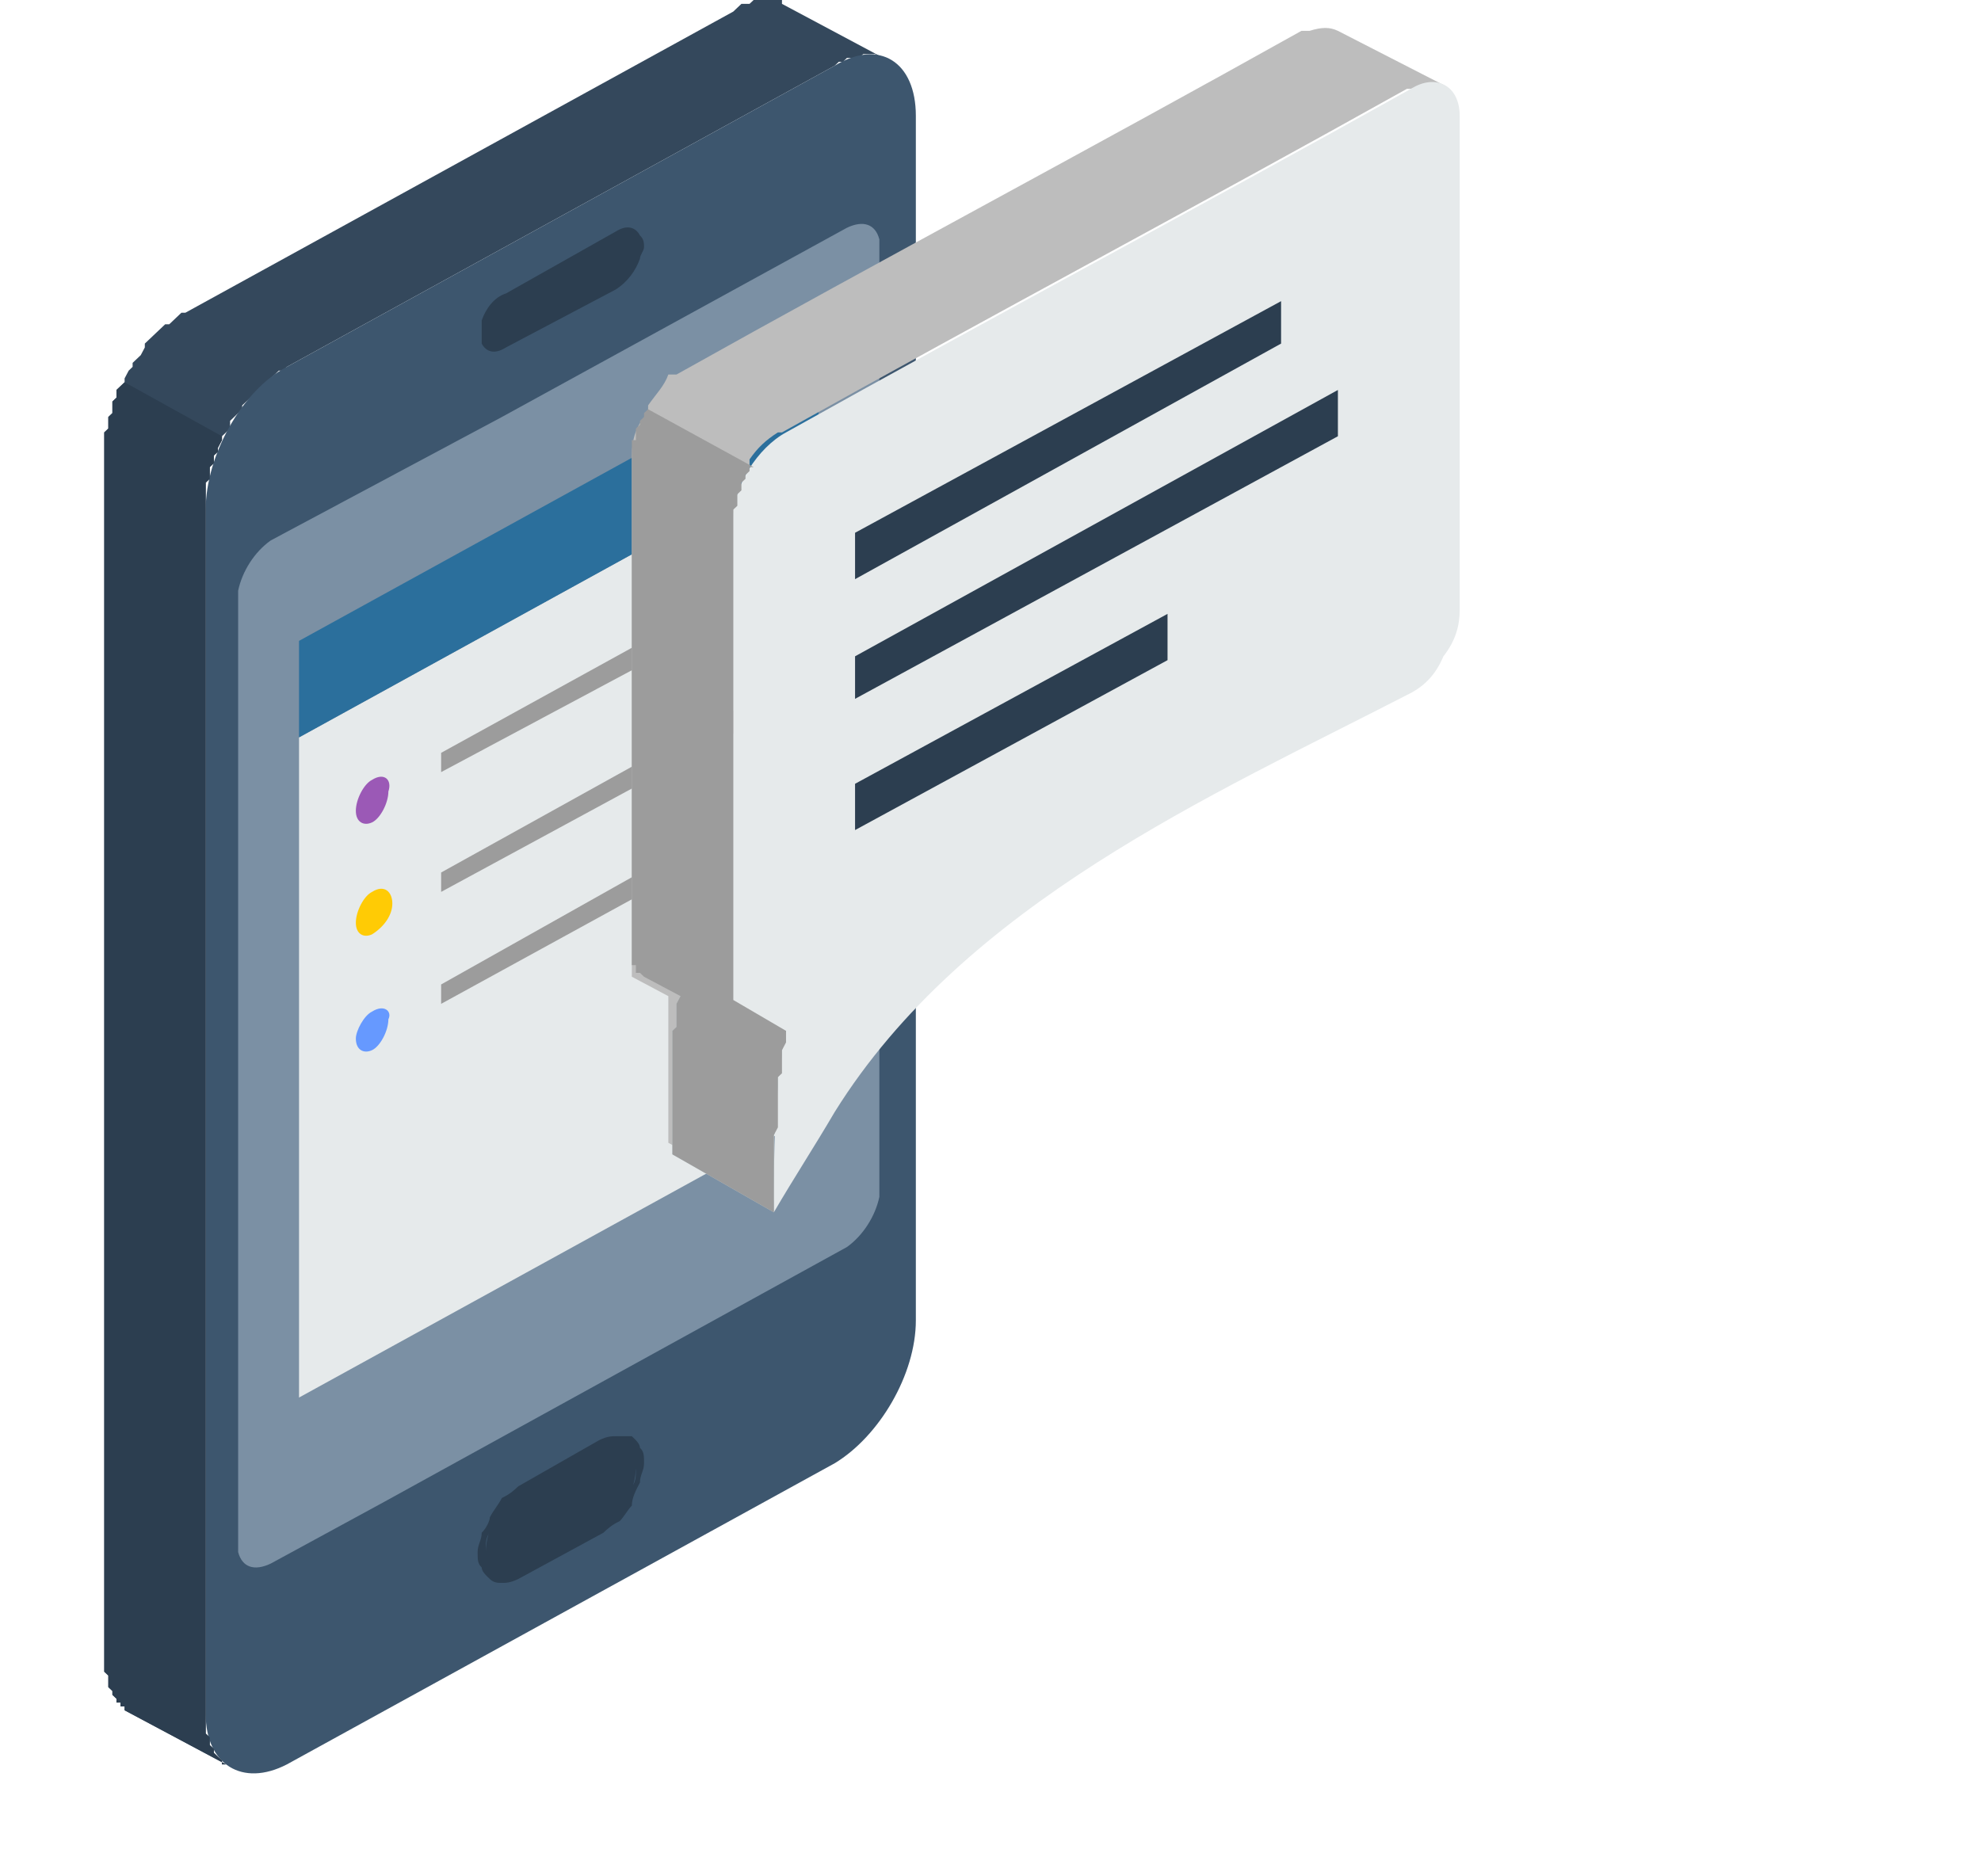 <svg width="19" height="18" viewBox="0 0 19 18" fill="none" xmlns="http://www.w3.org/2000/svg">
<path fill-rule="evenodd" clip-rule="evenodd" d="M8.473 0.556L7.5 0.037V0H7.461H7.422H7.383H7.344H7.305H7.266H7.228L7.189 0.037H7.15H7.111L7.072 0.074L7.033 0.111L1.778 3H1.74L1.701 3.037L1.662 3.074L1.623 3.111H1.584L1.545 3.148L1.506 3.185L1.467 3.222L1.428 3.259L1.389 3.296V3.333L1.35 3.407L1.311 3.444L1.272 3.481V3.519L1.234 3.556L1.195 3.63V3.667L1.156 3.704L1.117 3.741V3.815L1.078 3.852V3.889V3.963L1.039 4V4.037V4.111L1 4.148V4.185V4.259V4.296V4.333V15.889V15.926V16V16.037L1.039 16.074V16.111V16.148V16.185L1.078 16.222V16.259L1.117 16.296V16.333H1.156V16.37H1.195V16.407L2.168 16.926H2.129V16.889L2.09 16.852L2.051 16.815V16.778L2.012 16.741V16.704V16.667L1.973 16.63V16.593V16.556V16.518V16.482V16.407V4.889V4.815V4.778V4.741V4.667V4.63L2.012 4.593V4.519V4.481L2.051 4.444V4.37L2.09 4.333V4.296L2.129 4.222V4.185L2.168 4.148L2.207 4.111V4.037L2.246 4L2.284 3.963L2.323 3.926V3.889L2.362 3.852L2.401 3.815L2.44 3.778L2.479 3.741L2.518 3.704L2.557 3.667L2.596 3.63L2.635 3.593L2.674 3.556H2.713L2.752 3.519L8.006 0.63L8.045 0.593H8.084L8.123 0.556H8.162H8.201H8.24L8.278 0.519H8.317H8.356H8.395L8.434 0.556H8.473Z" fill="#34485C"/>
<path fill-rule="evenodd" clip-rule="evenodd" d="M2.752 16.926L8.006 14.037C8.434 13.778 8.784 13.185 8.784 12.667V1.111C8.784 0.593 8.434 0.37 8.006 0.63L2.752 3.519C2.323 3.741 1.973 4.37 1.973 4.889V16.444C1.973 16.926 2.323 17.148 2.752 16.926Z" fill="#3D566E"/>
<path fill-rule="evenodd" clip-rule="evenodd" d="M4.814 4L8.123 2.185C8.278 2.111 8.395 2.148 8.434 2.296V2.333V2.37V11.37V11.407C8.434 11.444 8.434 11.444 8.434 11.482C8.395 11.667 8.278 11.852 8.123 11.963L3.686 14.407L2.596 15C2.44 15.074 2.323 15.037 2.284 14.889V14.852V14.815V5.815V5.741C2.284 5.704 2.284 5.704 2.284 5.667C2.323 5.481 2.44 5.296 2.596 5.185L4.814 4Z" fill="#7B90A4"/>
<path fill-rule="evenodd" clip-rule="evenodd" d="M5.904 2.704C6.177 2.556 6.177 2.111 5.904 2.259L4.853 2.852C4.581 3 4.581 3.444 4.853 3.296L5.904 2.704Z" fill="#2C3E50"/>
<path fill-rule="evenodd" clip-rule="evenodd" d="M5.904 2.778C6.021 2.704 6.099 2.593 6.138 2.481C6.138 2.444 6.177 2.407 6.177 2.37C6.177 2.333 6.177 2.296 6.138 2.259C6.099 2.185 6.021 2.148 5.904 2.222L4.853 2.815C4.737 2.852 4.659 2.963 4.62 3.074C4.62 3.111 4.62 3.148 4.62 3.185C4.62 3.222 4.62 3.259 4.62 3.296C4.659 3.37 4.737 3.407 4.853 3.333L5.904 2.778ZM6.06 2.481C6.021 2.556 5.982 2.63 5.904 2.667L4.853 3.259C4.775 3.296 4.698 3.296 4.698 3.222C4.698 3.185 4.698 3.185 4.698 3.148C4.698 3.111 4.698 3.111 4.698 3.074C4.737 3 4.775 2.926 4.853 2.889L5.904 2.296C5.982 2.259 6.021 2.296 6.06 2.333C6.06 2.37 6.06 2.37 6.06 2.407C6.06 2.444 6.06 2.444 6.06 2.481Z" fill="#2C3E50"/>
<path fill-rule="evenodd" clip-rule="evenodd" d="M7.85 4.333L2.868 7.074V13.407L7.85 10.667V4.333Z" fill="#E6EAEB"/>
<path fill-rule="evenodd" clip-rule="evenodd" d="M7.85 4.333L2.868 7.074V6.148L7.85 3.407V4.333Z" fill="#2B6F9C"/>
<path fill-rule="evenodd" clip-rule="evenodd" d="M3.569 7.481C3.491 7.519 3.413 7.667 3.413 7.778C3.413 7.889 3.491 7.926 3.569 7.889C3.647 7.852 3.725 7.704 3.725 7.593C3.763 7.481 3.686 7.407 3.569 7.481Z" fill="#9B59B6"/>
<path fill-rule="evenodd" clip-rule="evenodd" d="M3.569 8.556C3.491 8.593 3.413 8.741 3.413 8.852C3.413 8.963 3.491 9 3.569 8.963C3.686 8.889 3.763 8.778 3.763 8.667C3.763 8.556 3.686 8.481 3.569 8.556Z" fill="#FFCB05"/>
<path fill-rule="evenodd" clip-rule="evenodd" d="M3.569 9.704C3.491 9.741 3.413 9.889 3.413 9.963C3.413 10.074 3.491 10.111 3.569 10.074C3.647 10.037 3.725 9.889 3.725 9.778C3.763 9.704 3.686 9.63 3.569 9.704Z" fill="#6699FF"/>
<path fill-rule="evenodd" clip-rule="evenodd" d="M4.231 9.63L6.799 8.222V8L4.231 9.444V9.63Z" fill="#9C9C9C"/>
<path fill-rule="evenodd" clip-rule="evenodd" d="M4.231 8.556L7.033 7.037V6.815L4.231 8.37V8.556Z" fill="#9C9C9C"/>
<path fill-rule="evenodd" clip-rule="evenodd" d="M4.231 7.407L6.449 6.222V6L4.231 7.222V7.407Z" fill="#9C9C9C"/>
<path fill-rule="evenodd" clip-rule="evenodd" d="M5.787 13.852C5.865 13.815 5.943 13.815 6.021 13.852C6.06 13.889 6.099 13.963 6.099 14.074C6.099 14.185 6.06 14.296 6.021 14.407C5.943 14.518 5.865 14.593 5.787 14.63L4.97 15.074C4.892 15.148 4.814 15.148 4.736 15.111C4.698 15.074 4.659 15 4.659 14.889C4.659 14.778 4.698 14.667 4.736 14.556C4.814 14.444 4.892 14.37 4.97 14.296L5.787 13.852Z" fill="#2C3E50"/>
<path fill-rule="evenodd" clip-rule="evenodd" d="M5.787 13.926C5.826 13.889 5.865 13.889 5.904 13.889C5.943 13.889 5.982 13.889 5.982 13.926C6.021 13.926 6.021 13.963 6.06 14C6.06 14.037 6.099 14.074 6.099 14.111C6.099 14.148 6.099 14.222 6.06 14.259C6.06 14.296 6.021 14.37 5.982 14.407C5.943 14.444 5.943 14.482 5.904 14.518C5.865 14.556 5.826 14.593 5.787 14.593L4.97 15.037C4.931 15.074 4.892 15.074 4.853 15.074C4.814 15.074 4.775 15.074 4.775 15.037C4.737 15.037 4.737 15 4.698 14.963C4.698 14.926 4.659 14.889 4.659 14.852C4.659 14.815 4.659 14.741 4.698 14.704C4.698 14.667 4.737 14.593 4.775 14.556C4.814 14.518 4.814 14.482 4.853 14.444C4.892 14.407 4.931 14.37 4.97 14.37L5.787 13.926ZM5.904 13.778C5.865 13.778 5.826 13.778 5.748 13.815L4.97 14.259C4.931 14.296 4.892 14.333 4.814 14.37C4.775 14.444 4.737 14.482 4.698 14.556C4.698 14.593 4.659 14.667 4.62 14.704C4.62 14.778 4.581 14.815 4.581 14.889C4.581 14.963 4.581 15 4.62 15.037C4.62 15.074 4.659 15.111 4.698 15.148C4.737 15.185 4.775 15.185 4.814 15.185C4.853 15.185 4.892 15.185 4.97 15.148L5.787 14.704C5.826 14.667 5.865 14.63 5.943 14.593C5.982 14.556 6.021 14.482 6.06 14.444C6.06 14.37 6.099 14.296 6.138 14.222C6.138 14.148 6.177 14.111 6.177 14.037C6.177 13.963 6.177 13.926 6.138 13.889C6.138 13.852 6.099 13.815 6.06 13.778C6.021 13.778 5.982 13.778 5.904 13.778Z" fill="#2C3E50"/>
<path fill-rule="evenodd" clip-rule="evenodd" d="M1.195 3.667L1.156 3.704L1.117 3.741V3.815L1.078 3.852V3.889V3.963L1.039 4V4.037V4.111L1 4.148V4.185V4.259V4.296V4.333V15.889V15.926V16V16.037L1.039 16.074V16.111V16.148V16.185L1.078 16.222V16.259L1.117 16.296V16.333H1.156V16.37H1.195V16.407L2.168 16.926H2.129V16.889L2.09 16.852L2.051 16.815V16.778L2.012 16.741V16.704V16.667L1.973 16.63V16.593V16.555V16.518V16.482V16.407V4.889V4.815V4.778V4.741V4.667V4.63L2.012 4.593V4.519V4.481L2.051 4.444V4.37L2.09 4.333V4.296L2.129 4.222V4.185L1.195 3.667Z" fill="#2C3E50"/>
<path fill-rule="evenodd" clip-rule="evenodd" d="M7.811 10.482C7.85 10.074 7.928 9.741 8.006 9.333L7.734 9.481C7.539 9.556 7.383 9.481 7.383 9.296V5C7.383 4.778 7.539 4.519 7.734 4.444C9.602 3.444 11.431 2.407 13.299 1.407C13.494 1.296 13.65 1.37 13.65 1.593C13.65 2.593 13.65 4.852 13.65 5.889C13.65 6 13.611 6.111 13.533 6.222C13.494 6.296 13.416 6.37 13.299 6.407C11.587 7.333 8.707 8.704 7.811 10.482Z" fill="#E6EAEB"/>
<path fill-rule="evenodd" clip-rule="evenodd" d="M7.539 9.889L7.033 9.593V4.926V4.889C7.033 4.741 7.111 4.593 7.189 4.481V4.444V4.407C7.266 4.296 7.344 4.222 7.461 4.148H7.5C9.485 3.037 11.509 1.963 13.494 0.852H13.533C13.65 0.815 13.727 0.778 13.844 0.815L12.832 0.296C12.755 0.259 12.677 0.259 12.56 0.296H12.521H12.482C10.497 1.407 8.473 2.481 6.488 3.593H6.449H6.41C6.371 3.704 6.293 3.778 6.216 3.889V3.926V3.963C6.099 4.074 6.06 4.222 6.06 4.37V4.407V9.074V9.111V9.148V9.185V9.222V9.259V9.296V9.333V9.37L6.41 9.556V9.63V9.704V9.741V9.815V9.889V9.926V9.963V10V10.037V10.074V10.111V10.148V10.185V10.222V10.259V10.296V10.333V10.37V10.407V10.444V10.482V10.741V10.778V10.815V10.852V10.889V10.926V10.963L7.422 11.518V11.444V11.407V11.37V11.333V11.259V11.185V11.148V11.074V11.037V11V10.963V10.926V10.889V10.852V10.815V10.778V10.741V10.704V10.667V10.63V10.556V10.518V10.444V10.37V10.296V10.222V10.148V10.074V10L7.539 9.889Z" fill="#BDBDBD"/>
<path fill-rule="evenodd" clip-rule="evenodd" d="M7.539 9.889L7.189 9.926L6.332 9.444L6.527 9.556L6.488 9.63V9.667V9.741V9.778V9.852L6.449 9.889V9.963V10V10.074V10.111V10.185V10.222V10.296V10.333V10.37V10.444V10.482V10.556V10.593V10.63V10.704V10.741V10.815V10.852V10.926V10.963V11V11.074L7.422 11.63V11.556V11.518V11.444V11.407V11.37V11.296V11.259V11.185V11.148V11.074V11.037V11V10.926V10.889L7.461 10.815V10.778V10.704V10.667V10.63V10.556V10.518V10.444V10.407V10.333L7.5 10.296V10.222V10.185V10.111V10.074L7.539 10V9.926V9.889Z" fill="#BCCBCF"/>
<path fill-rule="evenodd" clip-rule="evenodd" d="M14 5.852C14 4.704 14 2.296 14 1.111C14 0.815 13.767 0.704 13.533 0.852C11.548 1.963 9.524 3.037 7.539 4.148C7.266 4.296 7.033 4.667 7.033 4.963V9.63C7.033 9.926 7.266 10.037 7.5 9.889H7.539C7.422 10.518 7.422 11.037 7.422 11.63C7.617 11.296 7.811 11 8.006 10.667C9.252 8.667 11.626 7.63 13.494 6.667C13.65 6.593 13.767 6.481 13.844 6.296C13.961 6.148 14 6 14 5.852Z" fill="#E6EAEB"/>
<path fill-rule="evenodd" clip-rule="evenodd" d="M8.201 7.519L11.198 5.889V6.333L8.201 7.963V7.519Z" fill="#2C3E50"/>
<path fill-rule="evenodd" clip-rule="evenodd" d="M8.201 6.296L12.832 3.741V4.185L8.201 6.704V6.296Z" fill="#2C3E50"/>
<path fill-rule="evenodd" clip-rule="evenodd" d="M8.201 5.111L12.287 2.889V3.296L8.201 5.556V5.111Z" fill="#2C3E50"/>
<path fill-rule="evenodd" clip-rule="evenodd" d="M7.228 4.481L6.216 3.926L6.177 3.963V4L6.138 4.037V4.074L6.099 4.111V4.148V4.185V4.222H6.06V4.259V4.296V4.333V4.37V4.407V9.074V9.111V9.148V9.185V9.222V9.259H6.099V9.296V9.333H6.138L6.177 9.37L6.527 9.556L6.488 9.63V9.667V9.741V9.778V9.852L6.449 9.889V9.963V10V10.074V10.111V10.185V10.222V10.296V10.333V10.37V10.444V10.482V10.556V10.593V10.63V10.704V10.741V10.815V10.852V10.926V10.963V11V11.074L7.422 11.63V11.556V11.518V11.444V11.407V11.37V11.296V11.259V11.185V11.148V11.074V11.037V11V10.926V10.889L7.461 10.815V10.778V10.704V10.667V10.63V10.556V10.518V10.444V10.407V10.333L7.5 10.296V10.222V10.185V10.111V10.074L7.539 10V9.926V9.889L7.033 9.593V4.963V4.926V4.889L7.072 4.852V4.815V4.778V4.741L7.111 4.704V4.667V4.63L7.15 4.593V4.556L7.189 4.519V4.481H7.228Z" fill="#9C9C9C"/>
</svg>
